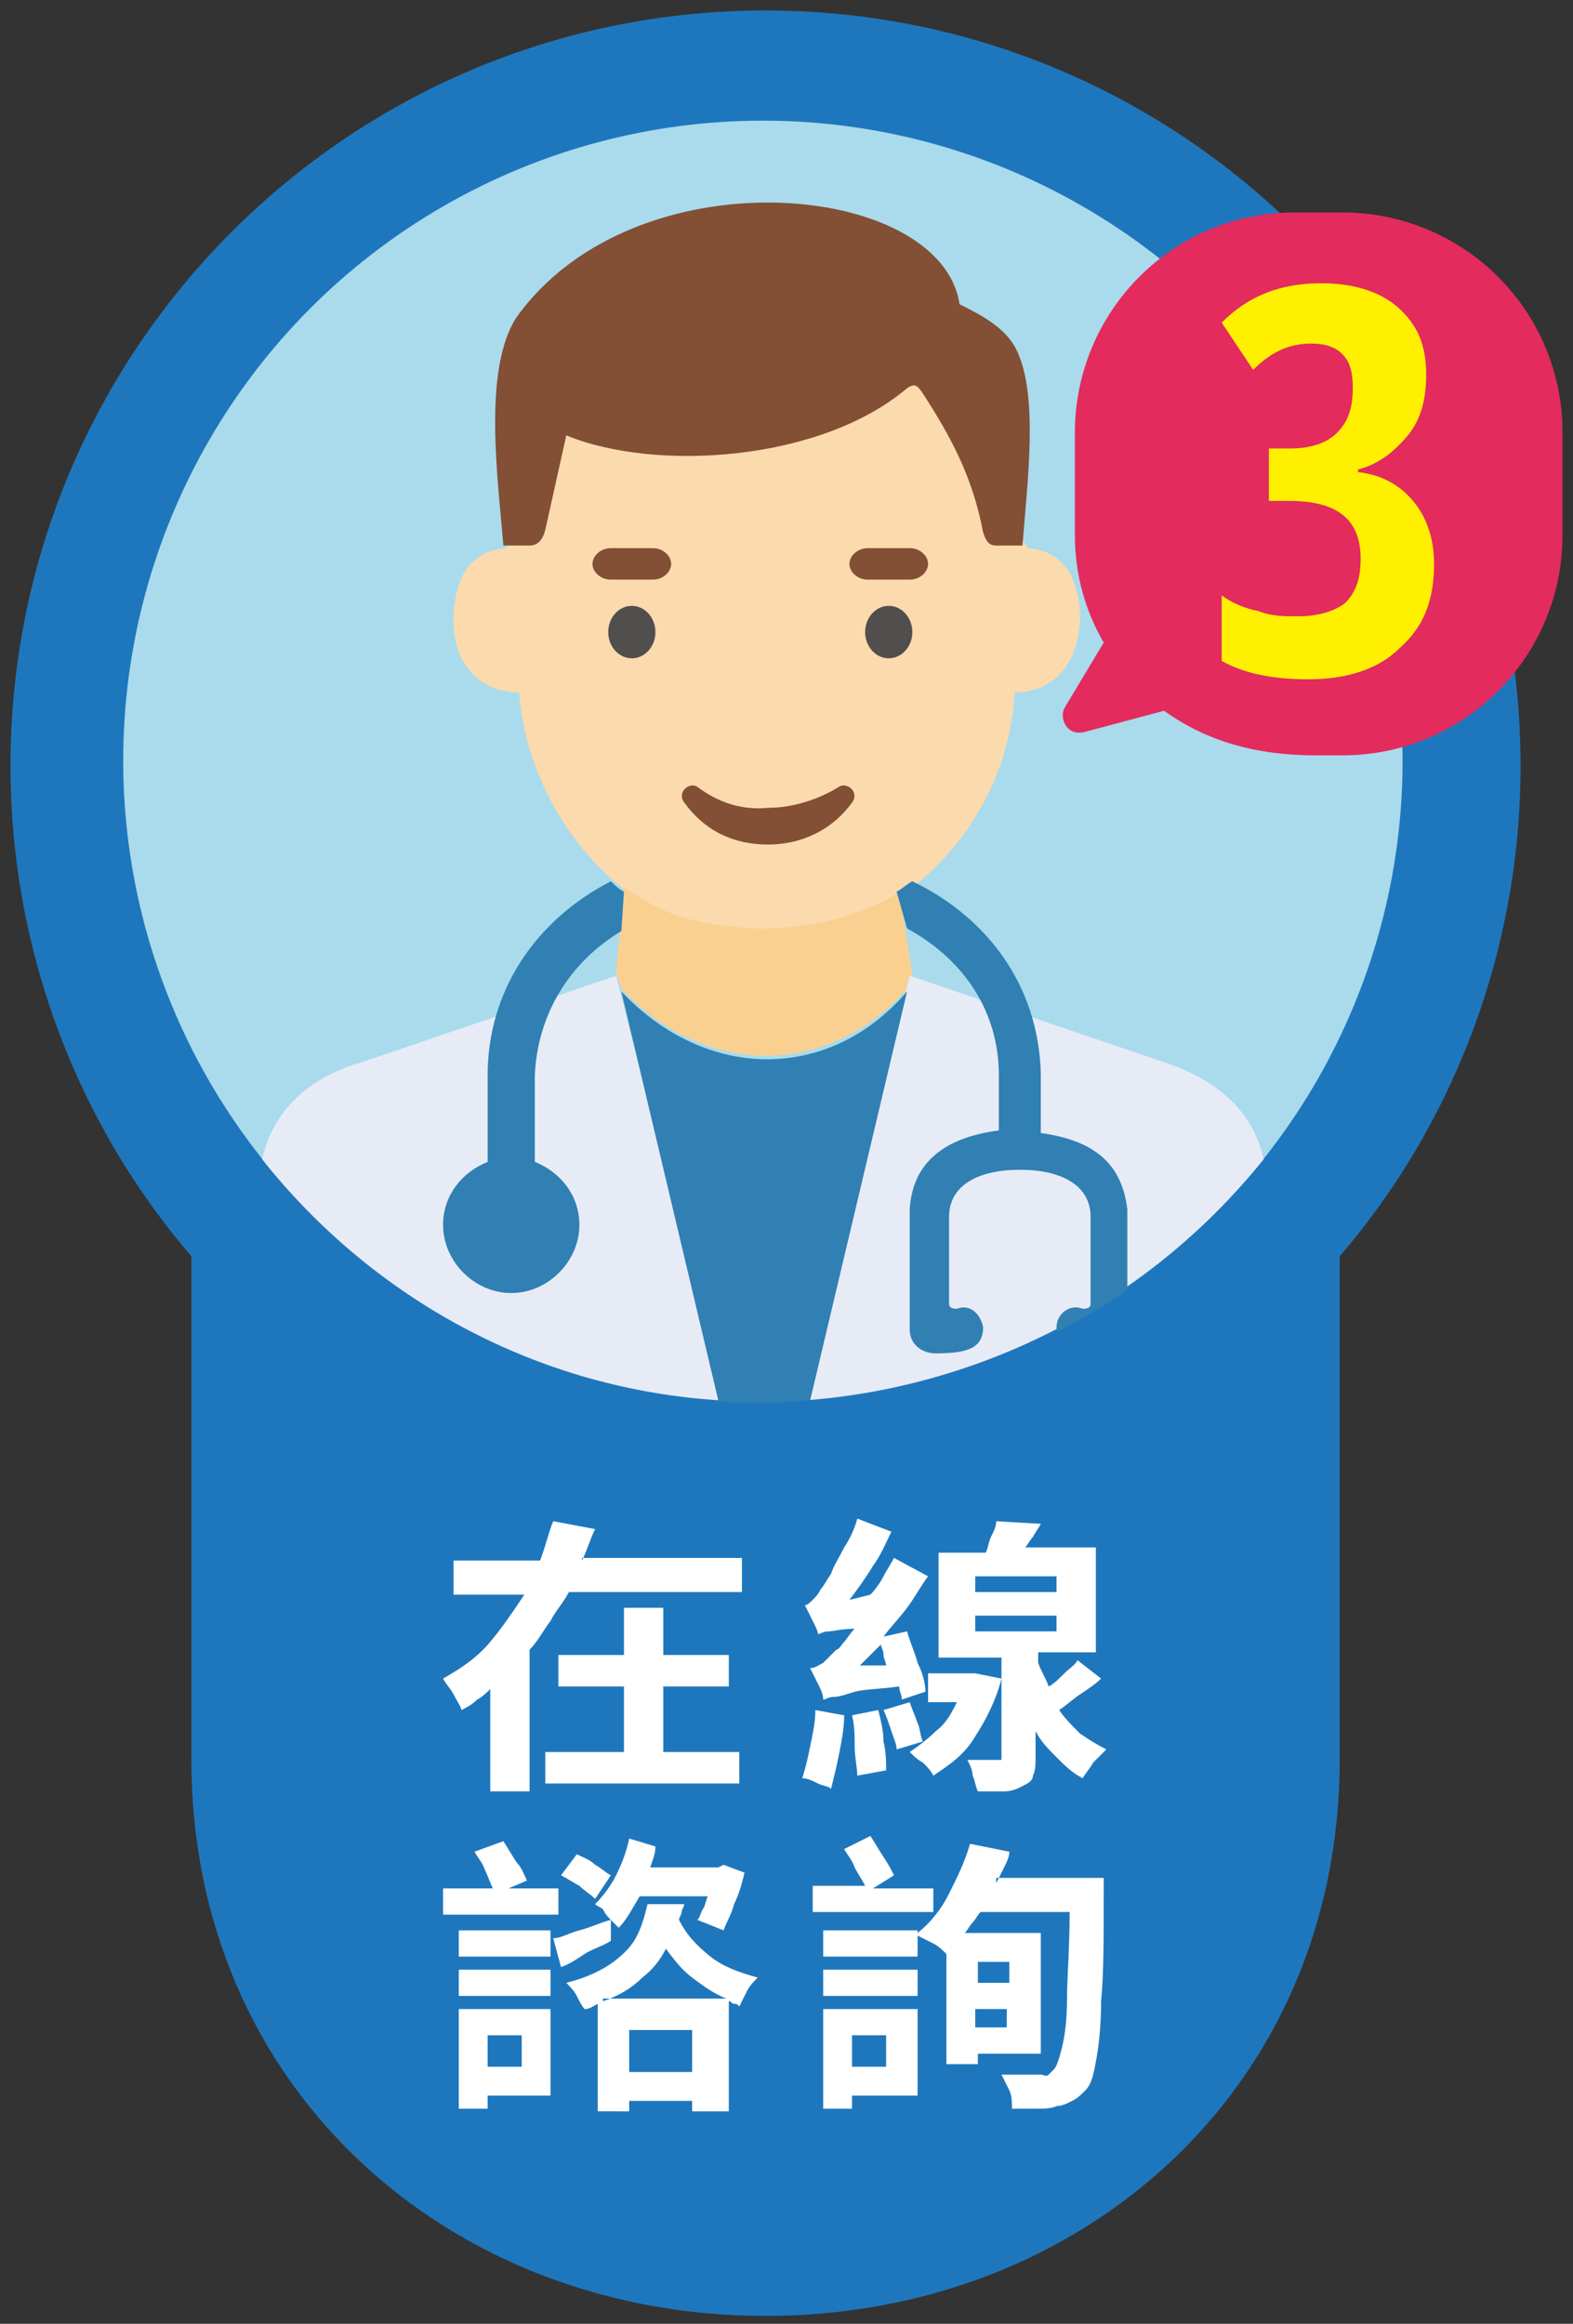 <?xml version="1.0" encoding="utf-8"?>
<!-- Generator: Adobe Illustrator 28.0.0, SVG Export Plug-In . SVG Version: 6.00 Build 0)  -->
<svg version="1.1" id="图层_1" xmlns="http://www.w3.org/2000/svg" xmlns:xlink="http://www.w3.org/1999/xlink" x="0px" y="0px"
	 viewBox="0 0 60 88.6" style="enable-background:new 0 0 60 88.6;" xml:space="preserve">
<rect x="0" y="0" width="60" height="88.6" fill="#333333" stroke="none"/>
<style type="text/css">
	.st0{fill:#1E77BD;}
	.st1{fill:#A9DBEC;}
	.st2{fill:#FBDAAD;}
	.st3{fill-rule:evenodd;clip-rule:evenodd;fill:#834F35;}
	.st4{fill:#834F35;}
	.st5{fill:#514E4E;}
	.st6{fill-rule:evenodd;clip-rule:evenodd;fill:#FAD091;}
	.st7{fill:#E7EBF6;}
	.st8{fill:#3080B3;}
	.st9{fill:#E32B5D;}
	.st10{fill-rule:evenodd;clip-rule:evenodd;fill:#FFF000;}
	.st11{fill-rule:evenodd;clip-rule:evenodd;fill:#FFFFFF;}
</style>
<path class="st0" d="M7.3,47.9c-4.3-5-6.9-11.6-6.9-18.7c0-15.9,12.9-28.8,28.8-28.8s28.8,12.9,28.8,28.8c0,7.1-2.6,13.7-6.9,18.7
	v19.2c0,12.5-9.8,21.2-21.9,21.2S7.3,79.6,7.3,67.1V47.9z"/>
<g>
	<circle class="st1" cx="29.1" cy="29" r="24.4"/>
	<path class="st1" d="M29.1,29"/>
</g>
<g>
	<path class="st2" d="M29.2,35.6c-0.2,0-2.3,0-4-0.8c-2.6-1.3-5.1-4.5-5.4-8.4c-1.6,0-2.6-1.2-2.5-3c0.1-1.5,0.7-2.4,2-2.5l0.2-0.3
		l1.1-5l14.2-2.1l3.1,2.1l1.1,5l0.2,0.3c1.3,0.1,1.9,1,2,2.5c0,1.9-1,3-2.5,3c-0.2,4-2.8,7.1-5.4,8.4C31.5,35.6,29.3,35.6,29.2,35.6
		z"/>
	<path class="st3" d="M19.2,20.8h1c0.3,0,0.5-0.2,0.6-0.6l0.8-3.6c3.4,1.4,9.7,1,13-1.8c0.3-0.2,0.4-0.1,0.6,0.2
		c1.1,1.7,1.9,3.2,2.3,5.3c0.1,0.3,0.2,0.5,0.5,0.5H39c0.2-2.5,0.6-5.7-0.2-7.4c-0.4-0.9-1.4-1.4-2.2-1.8
		c-0.7-4.7-12.4-5.8-16.9,0.5C18.4,14.1,19,18.3,19.2,20.8z"/>
	<g>
		<path class="st4" d="M22.6,21.5c0-0.3,0.3-0.6,0.7-0.6h1.6c0.4,0,0.7,0.3,0.7,0.6l0,0c0,0.3-0.3,0.6-0.7,0.6h-1.6
			C22.9,22.1,22.6,21.8,22.6,21.5L22.6,21.5L22.6,21.5z"/>
		<path class="st4" d="M24.1,21.5"/>
	</g>
	<path class="st4" d="M26.1,30.6c-0.3-0.4,0.2-0.8,0.5-0.6c0.8,0.6,1.7,0.9,2.7,0.8c0.9,0,1.9-0.3,2.7-0.8c0.3-0.2,0.8,0.2,0.5,0.6
		c-0.8,1.1-2,1.6-3.2,1.6C28,32.2,26.9,31.7,26.1,30.6z"/>
	<g>
		<ellipse class="st5" cx="24.1" cy="24.1" rx="0.9" ry="1"/>
		<path class="st5" d="M24.1,24.1"/>
	</g>
	<g>
		<path class="st4" d="M32.4,21.5c0-0.3,0.3-0.6,0.7-0.6h1.6c0.4,0,0.7,0.3,0.7,0.6l0,0c0,0.3-0.3,0.6-0.7,0.6h-1.6
			C32.7,22.1,32.4,21.8,32.4,21.5L32.4,21.5L32.4,21.5z"/>
		<path class="st4" d="M33.9,21.5"/>
	</g>
	<g>
		<ellipse class="st5" cx="33.9" cy="24.1" rx="0.9" ry="1"/>
		<path class="st5" d="M33.9,24.1"/>
	</g>
	<path class="st6" d="M34.3,34l0.5,3.1l-0.2,0.6c-3,3.4-7.7,3.4-10.9,0l-0.2-0.6l0.3-3.3c0.4,0.3,0.9,0.6,1.3,0.8
		c1.6,0.8,3.8,0.8,4,0.8c0.2,0,2.3,0,4-0.8C33.5,34.5,33.9,34.3,34.3,34z"/>
	<path class="st7" d="M48.2,44.2c-4.2,5.2-10.5,8.7-17.6,9.2l4.1-16.2l9.7,3.3C46.5,41.2,47.8,42.4,48.2,44.2z"/>
	<path class="st8" d="M43,49.2c-0.9,0.6-1.8,1.1-2.7,1.6c0-0.1,0-0.1,0-0.2c0-0.5,0.5-0.9,1-0.7c0.1,0,0.3,0,0.3-0.2v-3.3
		c0-1.2-1.1-1.8-2.7-1.8c-1.6,0-2.7,0.6-2.7,1.8v3.3c0,0.2,0.2,0.2,0.3,0.2c0.5-0.2,0.9,0.2,1,0.7c0,0.8-0.6,1-1.8,1
		c-0.6,0-1-0.4-1-0.9v-4.6c0.1-1.6,1.1-2.7,3.4-3V41c0-2.4-1.3-4.4-3.5-5.6L34.2,34c0.2-0.1,0.4-0.3,0.6-0.4c2.9,1.4,4.8,4,4.9,7.3
		l0,2.3c2.2,0.3,3.1,1.3,3.3,2.9V49.2z"/>
	<path class="st7" d="M27.6,53.4C20.5,53,14.2,49.5,10,44.2c0.4-1.8,1.7-3.1,3.8-3.7l9.7-3.3L27.6,53.4z"/>
	<path class="st8" d="M23.7,35.5c-2,1.2-3.2,3.2-3.3,5.5v3.3c1,0.4,1.7,1.3,1.7,2.4c0,1.4-1.2,2.6-2.6,2.6c-1.4,0-2.6-1.2-2.6-2.6
		c0-1.1,0.7-2,1.7-2.4v-3.3c0-3.2,1.8-5.9,4.7-7.4c0.1,0.1,0.3,0.3,0.5,0.4L23.7,35.5z"/>
	<path class="st8" d="M30.9,53.4c-0.6,0-1.2,0.1-1.8,0.1c-0.6,0-1.2,0-1.7-0.1l-3.7-15.6c3.2,3.4,7.9,3.5,10.9,0L30.9,53.4z"/>
</g>
<g>
	<path class="st9" d="M59.6,16.5c0-4.7-3.8-8.4-8.4-8.4h-1.8c-4.7,0-8.4,3.8-8.4,8.4v3.9c0,1.5,0.4,2.9,1.1,4.1L40.6,27
		c-0.2,0.4,0.1,1.1,0.8,0.9l3-0.8c1.4,1,3.2,1.7,5.8,1.7h1c4.7,0,8.4-3.8,8.4-8.4V16.5z"/>
</g>
<g>
	<path class="st10" d="M54.4,14.3c0,0.9-0.2,1.7-0.7,2.3c-0.5,0.6-1.1,1.1-1.9,1.3v0.1c0.9,0.1,1.6,0.5,2.1,1.1
		c0.5,0.6,0.8,1.4,0.8,2.4c0,1.4-0.4,2.4-1.3,3.2c-0.8,0.8-2,1.2-3.5,1.2c-1.3,0-2.4-0.2-3.3-0.7v-2.5c0.4,0.3,0.9,0.5,1.4,0.6
		c0.5,0.2,1,0.2,1.5,0.2c0.8,0,1.4-0.2,1.8-0.5c0.4-0.4,0.6-0.9,0.6-1.7c0-1.5-0.9-2.2-2.7-2.2h-0.8v-2h0.8c0.8,0,1.4-0.2,1.8-0.6
		c0.4-0.4,0.6-0.9,0.6-1.7c0-0.6-0.1-1-0.4-1.3c-0.3-0.3-0.7-0.4-1.2-0.4c-0.8,0-1.5,0.3-2.2,1l-1.2-1.8c1-1,2.2-1.5,3.8-1.5
		c1.2,0,2.2,0.3,2.9,0.9C54.1,12.4,54.4,13.2,54.4,14.3z"/>
</g>
<g>
	<path class="st11" d="M25.3,64.3h2.5v-1.2h-2.5v-1.8h-1.5v1.8h-2.5v1.2h2.5v2.5h-3V68h7.4v-1.2h-2.9V64.3z M22.2,59.5
		c0.2-0.4,0.3-0.8,0.5-1.2l-1.6-0.3c-0.2,0.5-0.3,1-0.5,1.5h-3.3v1.3h2.7c-0.4,0.6-0.8,1.2-1.3,1.8c-0.5,0.6-1.1,1-1.8,1.4
		c0.1,0.2,0.3,0.4,0.4,0.6c0.1,0.2,0.3,0.5,0.3,0.6c0.2-0.1,0.4-0.2,0.6-0.4c0.2-0.1,0.4-0.3,0.5-0.4v3.9h1.5v-5.4
		c0.3-0.3,0.5-0.7,0.8-1.1c0.2-0.4,0.5-0.7,0.7-1.1h6.6v-1.3H22.2z"/>
	<path class="st11" d="M32.8,63.5c0.1-0.1,0.3-0.3,0.4-0.4c0.1-0.1,0.3-0.3,0.4-0.4c0,0.1,0.1,0.2,0.1,0.4c0,0.1,0.1,0.3,0.1,0.4
		L32.8,63.5z M35.3,64.5c0-0.3-0.1-0.7-0.3-1.1c-0.1-0.4-0.3-0.8-0.4-1.2l-0.9,0.2c0.3-0.4,0.6-0.7,0.9-1.1c0.3-0.4,0.5-0.8,0.8-1.2
		l-1.3-0.7c-0.1,0.2-0.3,0.5-0.4,0.7c-0.1,0.2-0.3,0.5-0.5,0.7L32.4,61c0.3-0.4,0.6-0.8,0.9-1.3c0.3-0.4,0.5-0.9,0.7-1.3l-1.3-0.5
		c-0.1,0.4-0.3,0.8-0.5,1.1c-0.2,0.4-0.4,0.7-0.5,1c-0.2,0.3-0.3,0.5-0.4,0.6c-0.1,0.2-0.2,0.3-0.3,0.4c-0.1,0.1-0.2,0.2-0.3,0.2
		c0.1,0.2,0.2,0.4,0.3,0.6c0.1,0.2,0.2,0.4,0.2,0.5c0.1,0,0.2-0.1,0.4-0.1c0.2,0,0.5-0.1,1-0.1c-0.2,0.2-0.3,0.4-0.4,0.5
		c-0.1,0.1-0.2,0.3-0.3,0.3c-0.2,0.2-0.4,0.4-0.5,0.5c-0.2,0.1-0.3,0.2-0.5,0.2c0.1,0.2,0.2,0.4,0.3,0.6c0.1,0.2,0.2,0.4,0.2,0.6
		c0.1,0,0.2-0.1,0.4-0.1c0.2,0,0.5-0.1,0.8-0.2c0.4-0.1,1-0.1,1.7-0.2c0,0.2,0.1,0.3,0.1,0.5L35.3,64.5z M31.1,65.2
		c0,0.5-0.1,0.9-0.2,1.4c-0.1,0.5-0.2,0.9-0.3,1.2c0.2,0,0.4,0.1,0.6,0.2c0.2,0.1,0.4,0.1,0.5,0.2c0.1-0.4,0.2-0.8,0.3-1.3
		c0.1-0.5,0.2-1,0.2-1.5L31.1,65.2z M32.5,65.4c0.1,0.4,0.1,0.8,0.1,1.2c0,0.4,0.1,0.8,0.1,1.1l1.1-0.2c0-0.3,0-0.7-0.1-1.1
		c0-0.4-0.1-0.8-0.2-1.2L32.5,65.4z M33.7,65.2c0.1,0.2,0.2,0.5,0.3,0.8c0.1,0.3,0.2,0.5,0.2,0.7l1-0.3c-0.1-0.2-0.1-0.5-0.2-0.7
		c-0.1-0.3-0.2-0.5-0.3-0.8L33.7,65.2z M37.2,63.8l-0.2,0h-1.6v1.1h1.1c-0.2,0.4-0.4,0.8-0.8,1.1c-0.3,0.3-0.7,0.6-1,0.8
		c0.1,0.1,0.3,0.3,0.5,0.4c0.2,0.2,0.3,0.3,0.4,0.5c0.6-0.4,1.2-0.8,1.6-1.5c0.4-0.6,0.8-1.4,1-2.2L37.2,63.8z M37.2,61.6h3.1v0.6
		h-3.1V61.6z M37.2,60.1h3.1v0.6h-3.1V60.1z M41.1,63.3c-0.1,0.2-0.3,0.3-0.5,0.5c-0.2,0.2-0.4,0.4-0.6,0.5
		c-0.1-0.3-0.3-0.6-0.4-0.9v-0.4h2.2v-4h-2.7c0.1-0.1,0.2-0.3,0.3-0.4c0.1-0.2,0.2-0.3,0.3-0.5L38,58c0,0.2-0.1,0.4-0.2,0.6
		c-0.1,0.2-0.1,0.4-0.2,0.6h-1.8v4h2.4V67c0,0.1,0,0.1,0,0.1s-0.1,0-0.2,0c-0.1,0-0.2,0-0.4,0c-0.2,0-0.4,0-0.7,0
		c0.1,0.2,0.2,0.4,0.2,0.6c0.1,0.2,0.1,0.4,0.2,0.6c0.4,0,0.7,0,1,0c0.3,0,0.5-0.1,0.7-0.2c0.2-0.1,0.4-0.2,0.4-0.4
		c0.1-0.2,0.1-0.4,0.1-0.7v-1c0.2,0.4,0.5,0.7,0.8,1c0.3,0.3,0.6,0.6,1,0.8c0.1-0.2,0.3-0.4,0.4-0.6c0.2-0.2,0.4-0.4,0.5-0.5
		c-0.4-0.2-0.7-0.4-1-0.6c-0.3-0.3-0.6-0.6-0.8-0.9c0.3-0.2,0.5-0.4,0.8-0.6c0.3-0.2,0.6-0.4,0.8-0.6L41.1,63.3z"/>
	<path class="st11" d="M23.3,71.5c-0.2-0.1-0.4-0.3-0.6-0.4c-0.2-0.2-0.5-0.3-0.7-0.4l-0.6,0.8c0.2,0.1,0.5,0.3,0.7,0.4
		c0.2,0.2,0.4,0.3,0.6,0.5L23.3,71.5z M21.4,72h-2l0.7-0.3c-0.1-0.2-0.2-0.5-0.4-0.7c-0.2-0.3-0.3-0.5-0.5-0.8l-1.1,0.4
		c0.1,0.2,0.3,0.4,0.4,0.7c0.1,0.2,0.2,0.5,0.3,0.7h-1.9v1h4.4V72z M21,73.6h-3.5v1H21V73.6z M17.6,76.1H21v-1h-3.5V76.1z
		 M19.9,77.6v1.2h-1.3v-1.2H19.9z M21.1,76.6h-3.6v3.8h1.1v-0.5h2.4V76.6z M23.3,73.2c0.1,0.1,0.2,0.2,0.3,0.3
		c0.3-0.3,0.5-0.7,0.8-1.2H27c-0.1,0.2-0.1,0.4-0.2,0.5c-0.1,0.2-0.1,0.3-0.2,0.4l1,0.4c0.1-0.3,0.3-0.6,0.4-1
		c0.2-0.4,0.3-0.8,0.4-1.2l-0.8-0.3l-0.2,0.1h-2.6c0.1-0.3,0.2-0.5,0.2-0.8L24,70.1c-0.1,0.5-0.3,1-0.5,1.4
		c-0.2,0.4-0.5,0.8-0.8,1.1c0.1,0.1,0.2,0.1,0.3,0.2C23.1,73,23.2,73.1,23.3,73.2c-0.4,0.1-0.8,0.3-1.2,0.4c-0.4,0.1-0.7,0.3-1,0.3
		l0.3,1.1c0.3-0.1,0.6-0.3,0.9-0.5c0.3-0.2,0.7-0.3,1-0.5L23.3,73.2z M23,76.3c0.6-0.2,1.1-0.5,1.5-0.9c0.4-0.3,0.7-0.7,0.9-1.1
		c0.3,0.4,0.6,0.8,1,1.1c0.4,0.3,0.8,0.6,1.3,0.8H23z M24,79v-1.6h2.4V79H24z M24.7,72.6c-0.1,0.4-0.2,0.8-0.4,1.2
		c-0.2,0.4-0.5,0.7-0.9,1c-0.4,0.3-1,0.6-1.8,0.8c0.1,0.1,0.3,0.3,0.4,0.5c0.1,0.2,0.2,0.4,0.3,0.5c0.2,0,0.3-0.1,0.5-0.2v4.1H24
		v-0.4h2.4v0.4h1.4v-4.2c0.1,0,0.1,0.1,0.2,0.1c0.1,0,0.1,0,0.2,0.1c0.1-0.2,0.2-0.4,0.3-0.6c0.1-0.2,0.3-0.4,0.4-0.5
		c-0.7-0.2-1.3-0.4-1.8-0.8c-0.5-0.4-0.9-0.8-1.2-1.4c0-0.1,0.1-0.2,0.1-0.3c0-0.1,0.1-0.2,0.1-0.3H24.7z"/>
	<path class="st11" d="M35.5,72h-2.2l0.8-0.5c-0.1-0.2-0.2-0.4-0.4-0.7s-0.3-0.5-0.5-0.8l-1,0.5c0.1,0.2,0.3,0.4,0.4,0.7
		c0.1,0.2,0.3,0.5,0.4,0.7h-2v1h4.6V72z M33.8,77.6v1.2h-1.3v-1.2H33.8z M35,76.6h-3.6v3.8h1.1v-0.5H35V76.6z M31.4,76.1H35v-1h-3.6
		V76.1z M38.5,74.8v0.8h-1.2v-0.8H38.5z M37.2,77.3v-0.7h1.2v0.7H37.2z M38,71.8c0.1-0.2,0.2-0.4,0.3-0.6c0.1-0.2,0.2-0.4,0.2-0.6
		L37,70.3c-0.2,0.7-0.5,1.3-0.8,1.9c-0.3,0.6-0.7,1.1-1.2,1.5v-0.1h-3.6v1H35v-0.8c0.2,0.1,0.4,0.2,0.6,0.3c0.2,0.1,0.4,0.3,0.5,0.4
		v4.2h1.2v-0.4h2.4v-4.6h-2.9c0.1-0.1,0.2-0.3,0.3-0.4c0.1-0.1,0.2-0.3,0.3-0.4h3.4c0,1.4-0.1,2.5-0.1,3.3c0,0.9-0.1,1.5-0.2,1.9
		c-0.1,0.4-0.2,0.7-0.3,0.8c-0.1,0.1-0.1,0.1-0.2,0.2s-0.2,0-0.3,0c-0.1,0-0.4,0-0.6,0c-0.3,0-0.6,0-0.9,0c0.1,0.2,0.2,0.4,0.3,0.6
		c0.1,0.2,0.1,0.5,0.1,0.7c0.3,0,0.6,0,0.9,0c0.3,0,0.6,0,0.8-0.1c0.2,0,0.4-0.1,0.6-0.2c0.2-0.1,0.3-0.2,0.5-0.4
		c0.2-0.2,0.3-0.5,0.4-1.1c0.1-0.5,0.2-1.3,0.2-2.3c0.1-1,0.1-2.4,0.1-4.1c0-0.1,0-0.2,0-0.4c0-0.1,0-0.2,0-0.2H38z"/>
</g>
</svg>
